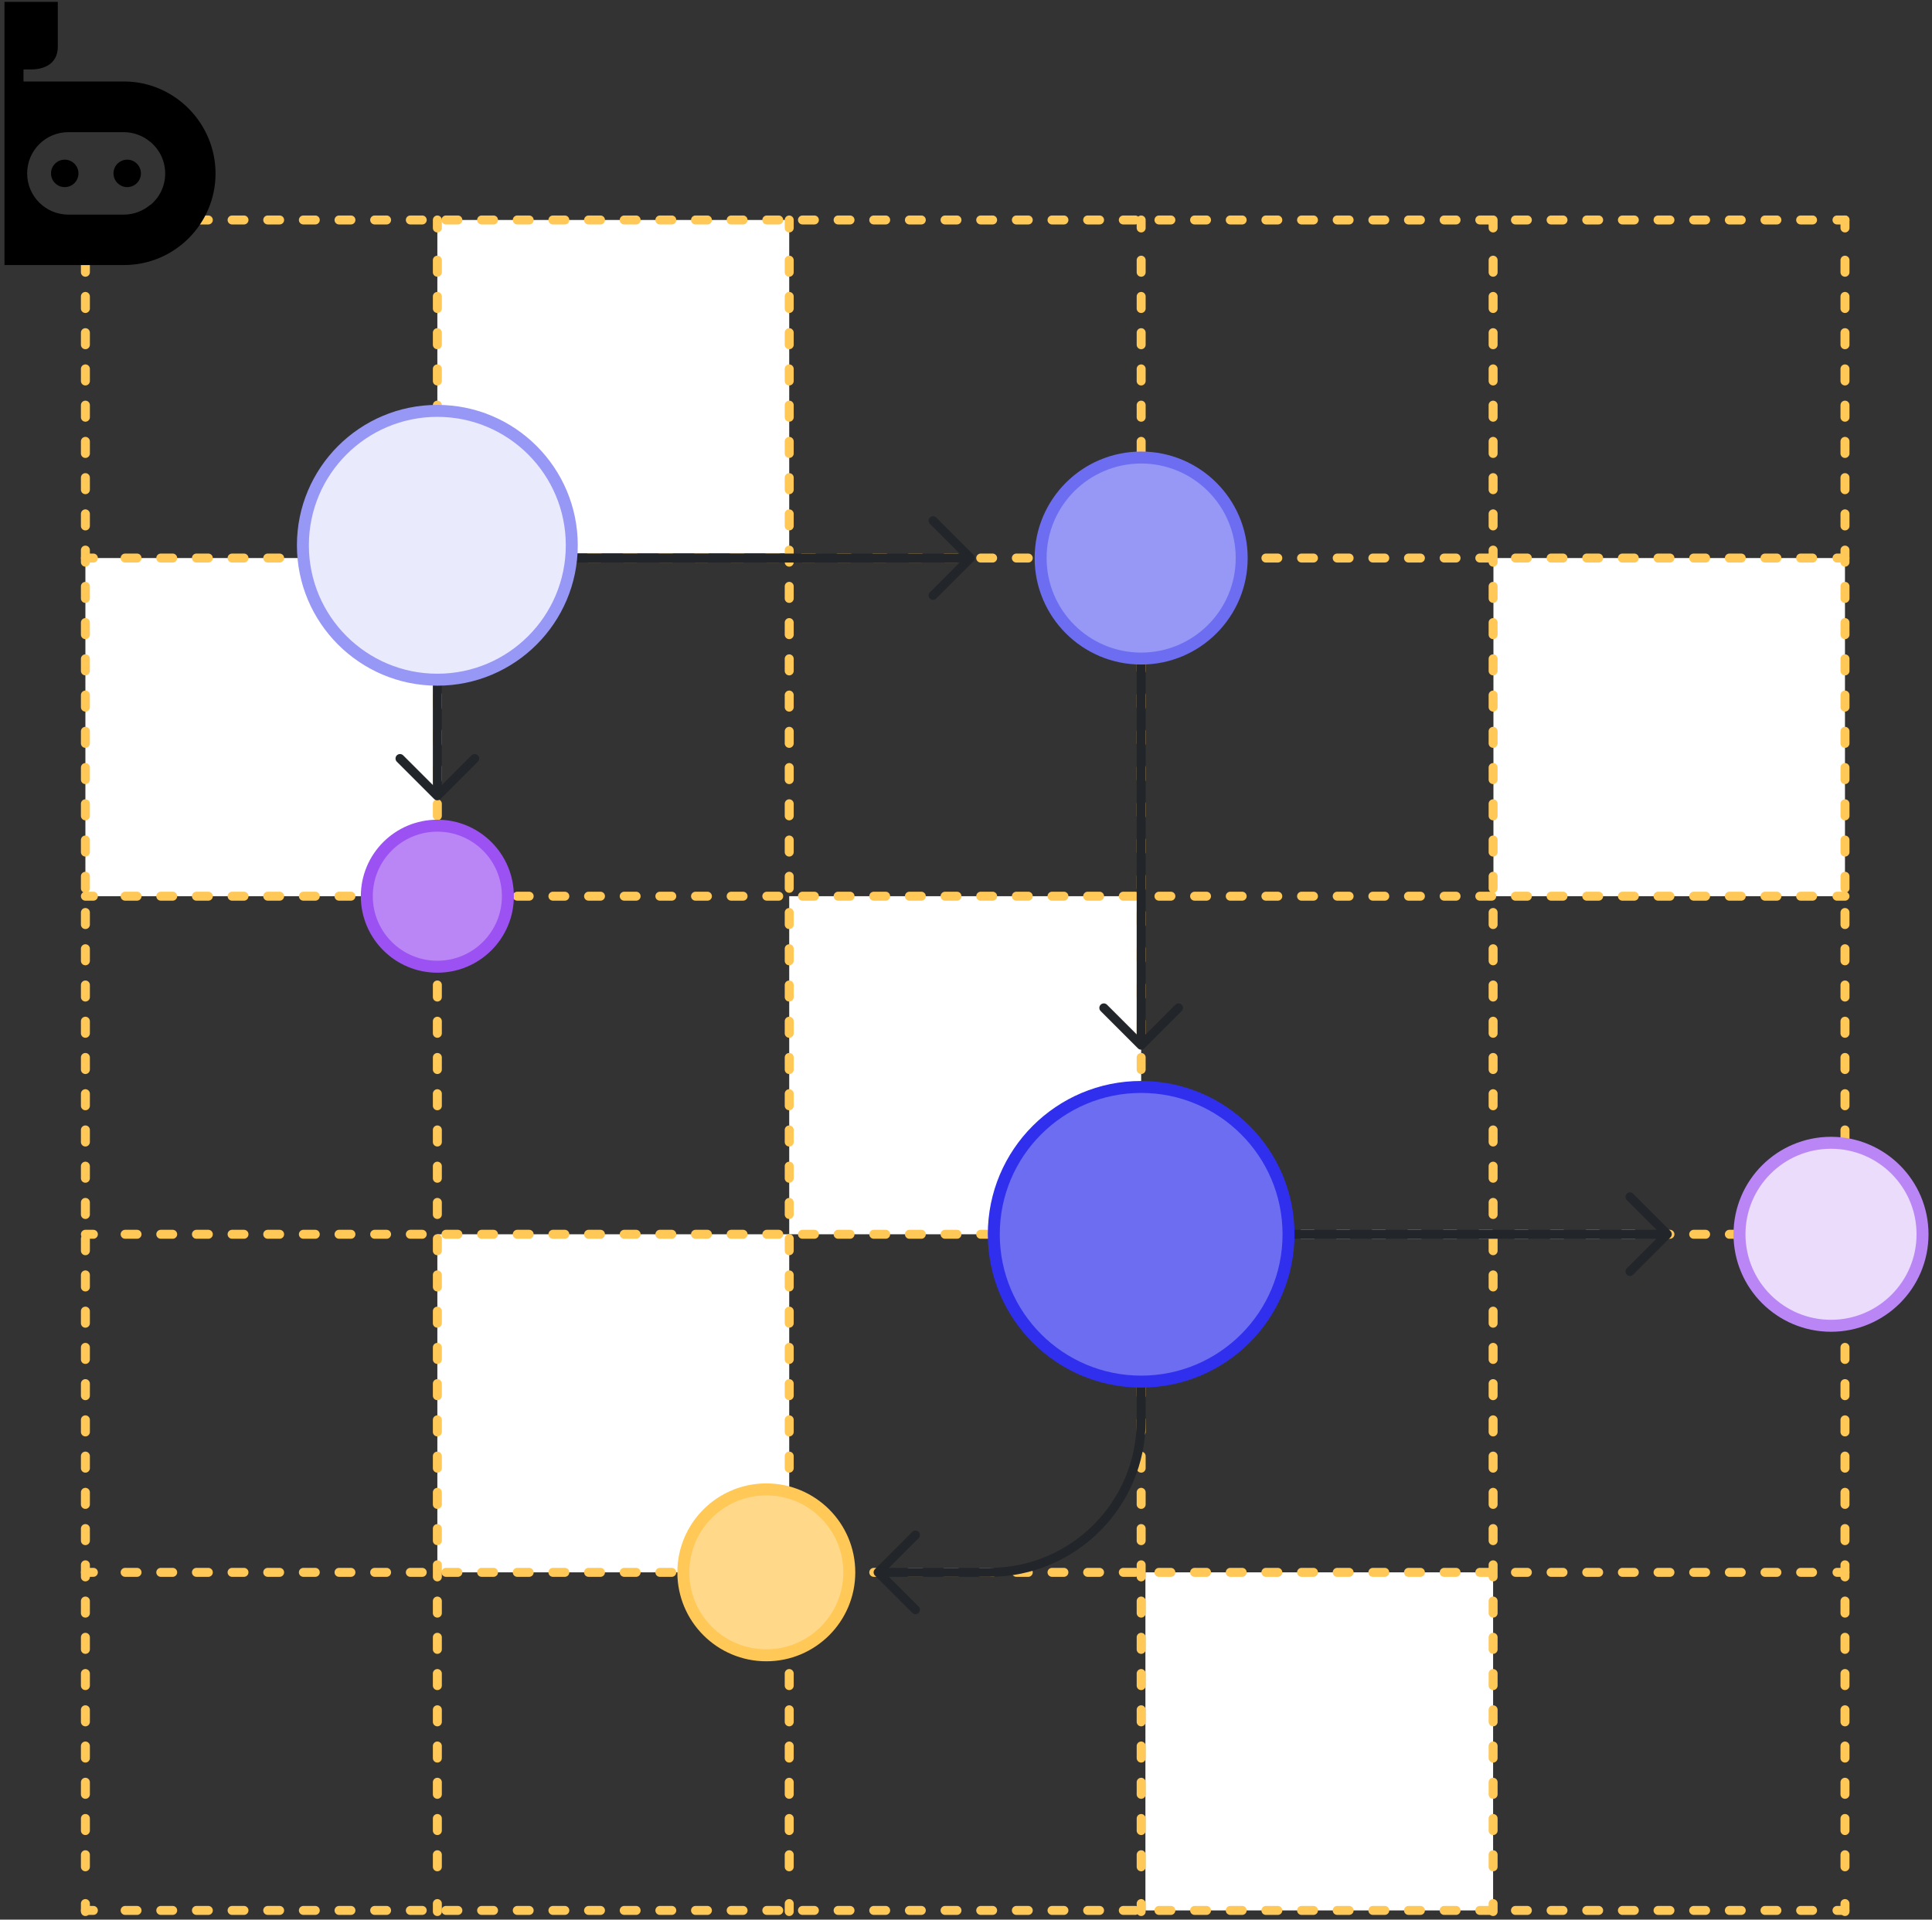 <svg xmlns="http://www.w3.org/2000/svg" width="323" height="321" viewBox="0 0 323 321" fill="none"><rect x="0" y="0" width="323" height="321" fill="#333333" stroke="none"/><g clip-path="url(#clip0_720_541)"><rect x="73.118" y="36.784" width="58.827" height="55.742" fill="white"></rect><rect x="14.277" y="93.316" width="58.795" height="56.546" fill="white"></rect><rect x="131.944" y="149.863" width="58.84" height="56.532" fill="white"></rect><rect x="191.496" y="262.928" width="58.128" height="56.532" fill="white"></rect><rect x="249.68" y="93.316" width="58.771" height="56.545" fill="white"></rect><rect x="73.118" y="206.396" width="58.827" height="56.531" fill="white"></rect><path d="M14.277 36.784V38.118" stroke="#FFC857" stroke-width="1.5" stroke-linecap="round" stroke-linejoin="round"></path><path d="M14.277 43.507V315.618" stroke="#FFC857" stroke-width="1.5" stroke-linecap="round" stroke-linejoin="round" stroke-dasharray="2.02 4.04"></path><path d="M14.277 318.313V319.647" stroke="#FFC857" stroke-width="1.5" stroke-linecap="round" stroke-linejoin="round"></path><path d="M73.118 36.784V38.118" stroke="#FFC857" stroke-width="1.5" stroke-linecap="round" stroke-linejoin="round"></path><path d="M73.118 43.507V315.618" stroke="#FFC857" stroke-width="1.5" stroke-linecap="round" stroke-linejoin="round" stroke-dasharray="2.02 4.04"></path><path d="M73.118 318.313V319.647" stroke="#FFC857" stroke-width="1.5" stroke-linecap="round" stroke-linejoin="round"></path><path d="M131.944 36.784V38.118" stroke="#FFC857" stroke-width="1.5" stroke-linecap="round" stroke-linejoin="round"></path><path d="M131.944 43.507V315.618" stroke="#FFC857" stroke-width="1.5" stroke-linecap="round" stroke-linejoin="round" stroke-dasharray="2.02 4.04"></path><path d="M131.944 318.313V319.647" stroke="#FFC857" stroke-width="1.5" stroke-linecap="round" stroke-linejoin="round"></path><path d="M190.784 36.784V38.118" stroke="#FFC857" stroke-width="1.5" stroke-linecap="round" stroke-linejoin="round"></path><path d="M190.784 43.507V315.618" stroke="#FFC857" stroke-width="1.5" stroke-linecap="round" stroke-linejoin="round" stroke-dasharray="2.02 4.04"></path><path d="M190.784 318.313V319.647" stroke="#FFC857" stroke-width="1.5" stroke-linecap="round" stroke-linejoin="round"></path><path d="M249.625 36.784V38.118" stroke="#FFC857" stroke-width="1.5" stroke-linecap="round" stroke-linejoin="round"></path><path d="M249.625 43.507V315.618" stroke="#FFC857" stroke-width="1.5" stroke-linecap="round" stroke-linejoin="round" stroke-dasharray="2.02 4.04"></path><path d="M249.625 318.313V319.647" stroke="#FFC857" stroke-width="1.5" stroke-linecap="round" stroke-linejoin="round"></path><path d="M308.451 36.784V38.118" stroke="#FFC857" stroke-width="1.5" stroke-linecap="round" stroke-linejoin="round"></path><path d="M308.451 43.507V315.618" stroke="#FFC857" stroke-width="1.5" stroke-linecap="round" stroke-linejoin="round" stroke-dasharray="2.02 4.04"></path><path d="M308.451 318.313V319.647" stroke="#FFC857" stroke-width="1.5" stroke-linecap="round" stroke-linejoin="round"></path><path d="M14.277 319.46H15.611" stroke="#FFC857" stroke-width="1.5" stroke-linecap="round" stroke-linejoin="round"></path><path d="M20.92 319.46H304.463" stroke="#FFC857" stroke-width="1.5" stroke-linecap="round" stroke-linejoin="round" stroke-dasharray="1.99 3.97"></path><path d="M307.117 319.46H308.451" stroke="#FFC857" stroke-width="1.5" stroke-linecap="round" stroke-linejoin="round"></path><path d="M14.277 262.928H15.611" stroke="#FFC857" stroke-width="1.5" stroke-linecap="round" stroke-linejoin="round"></path><path d="M20.92 262.928H304.463" stroke="#FFC857" stroke-width="1.5" stroke-linecap="round" stroke-linejoin="round" stroke-dasharray="1.99 3.97"></path><path d="M307.117 262.928H308.451" stroke="#FFC857" stroke-width="1.5" stroke-linecap="round" stroke-linejoin="round"></path><path d="M14.277 206.396H15.611" stroke="#FFC857" stroke-width="1.5" stroke-linecap="round" stroke-linejoin="round"></path><path d="M20.92 206.396H304.463" stroke="#FFC857" stroke-width="1.5" stroke-linecap="round" stroke-linejoin="round" stroke-dasharray="1.99 3.97"></path><path d="M307.117 206.396H308.451" stroke="#FFC857" stroke-width="1.5" stroke-linecap="round" stroke-linejoin="round"></path><path d="M14.277 149.862H15.611" stroke="#FFC857" stroke-width="1.5" stroke-linecap="round" stroke-linejoin="round"></path><path d="M20.92 149.862H304.463" stroke="#FFC857" stroke-width="1.5" stroke-linecap="round" stroke-linejoin="round" stroke-dasharray="1.99 3.97"></path><path d="M307.117 149.862H308.451" stroke="#FFC857" stroke-width="1.5" stroke-linecap="round" stroke-linejoin="round"></path><path d="M14.277 93.316H15.611" stroke="#FFC857" stroke-width="1.5" stroke-linecap="round" stroke-linejoin="round"></path><path d="M20.92 93.316H304.463" stroke="#FFC857" stroke-width="1.5" stroke-linecap="round" stroke-linejoin="round" stroke-dasharray="1.99 3.97"></path><path d="M307.117 93.316H308.451" stroke="#FFC857" stroke-width="1.5" stroke-linecap="round" stroke-linejoin="round"></path><path d="M14.277 36.784H15.611" stroke="#FFC857" stroke-width="1.5" stroke-linecap="round" stroke-linejoin="round"></path><path d="M20.92 36.784H304.463" stroke="#FFC857" stroke-width="1.5" stroke-linecap="round" stroke-linejoin="round" stroke-dasharray="1.99 3.97"></path><path d="M307.117 36.784H308.451" stroke="#FFC857" stroke-width="1.5" stroke-linecap="round" stroke-linejoin="round"></path><path d="M73.117 94.251V133.069" stroke="#222529" stroke-width="1.5"></path><path d="M190.784 101.361V174.768" stroke="#222529" stroke-width="1.5"></path><path d="M146.804 262.928H165.426C179.432 262.928 190.784 251.576 190.784 237.57V223.243" stroke="#222529" stroke-width="1.5"></path><path d="M93.126 93.317H162.225" stroke="#222529" stroke-width="1.5"></path><path d="M209.633 206.396H278.744" stroke="#222529" stroke-width="1.5"></path><path d="M190.784 110.125C200.067 110.125 207.592 102.6 207.592 93.317C207.592 84.035 200.067 76.51 190.784 76.51C181.502 76.51 173.977 84.035 173.977 93.317C173.977 102.6 181.502 110.125 190.784 110.125Z" fill="#9797F6" stroke="#6D6DF2" stroke-width="2" stroke-miterlimit="10"></path><path d="M190.784 231.034C204.392 231.034 215.422 220.003 215.422 206.396C215.422 192.789 204.392 181.758 190.784 181.758C177.177 181.758 166.146 192.789 166.146 206.396C166.146 220.003 177.177 231.034 190.784 231.034Z" fill="#6D6DF2" stroke="#2F2FED" stroke-width="2" stroke-miterlimit="10"></path><path d="M73.117 161.655C79.63 161.655 84.909 156.376 84.909 149.863C84.909 143.351 79.63 138.071 73.117 138.071C66.605 138.071 61.325 143.351 61.325 149.863C61.325 156.376 66.605 161.655 73.117 161.655Z" fill="#BA86F6" stroke="#9C52F2" stroke-width="2" stroke-miterlimit="10"></path><path d="M128.116 276.801C135.778 276.801 141.989 270.59 141.989 262.928C141.989 255.266 135.778 249.055 128.116 249.055C120.454 249.055 114.243 255.266 114.243 262.928C114.243 270.59 120.454 276.801 128.116 276.801Z" fill="#FFD889" stroke="#FFC857" stroke-width="2" stroke-miterlimit="10"></path><path d="M306.117 221.696C314.567 221.696 321.417 214.846 321.417 206.396C321.417 197.946 314.567 191.096 306.117 191.096C297.667 191.096 290.816 197.946 290.816 206.396C290.816 214.846 297.667 221.696 306.117 221.696Z" fill="#EBDCFC" stroke="#BA86F6" stroke-width="2" stroke-miterlimit="10"></path><path d="M20.733 13.627H3.926V11.613H5.313C8.008 11.56 9.662 10.199 9.662 7.838V0.314H0.751V44.321H20.733C29.177 44.321 36.034 37.452 36.034 29.021C36.034 20.59 29.164 13.627 20.733 13.627ZM25.175 34.263C25.175 34.263 25.175 34.223 25.175 34.21C23.962 35.251 22.401 35.891 20.667 35.891H11.436C7.634 35.891 4.539 32.809 4.539 28.994C4.539 25.179 7.621 22.098 11.436 22.098H20.667C22.361 22.098 23.922 22.711 25.122 23.725C25.122 23.725 25.122 23.725 25.122 23.712C26.643 24.979 27.616 26.873 27.616 29.008C27.616 31.142 26.669 32.996 25.175 34.263Z" fill="black"></path><path d="M21.267 26.7C20 26.7 18.973 27.727 18.973 28.995C18.973 30.262 20 31.289 21.267 31.289C22.534 31.289 23.561 30.262 23.561 28.995C23.561 27.727 22.534 26.7 21.267 26.7Z" fill="black"></path><path d="M10.822 26.7C9.555 26.7 8.528 27.727 8.528 28.995C8.528 30.262 9.555 31.289 10.822 31.289C12.089 31.289 13.117 30.262 13.117 28.995C13.117 27.727 12.089 26.7 10.822 26.7Z" fill="black"></path><path d="M73.117 113.66C85.531 113.66 95.594 103.597 95.594 91.183C95.594 78.769 85.531 68.706 73.117 68.706C60.703 68.706 50.64 78.769 50.64 91.183C50.64 103.597 60.703 113.66 73.117 113.66Z" fill="#EAEAFD" stroke="#9797F6" stroke-width="2" stroke-miterlimit="10"></path><path d="M155.995 99.56L162.238 93.317L155.995 87.074" stroke="#222529" stroke-width="1.5" stroke-linecap="round" stroke-linejoin="round"></path><path d="M272.501 212.625L278.744 206.382L272.501 200.14" stroke="#222529" stroke-width="1.5" stroke-linecap="round" stroke-linejoin="round"></path><path d="M66.874 126.839L73.117 133.082L79.36 126.839" stroke="#222529" stroke-width="1.5" stroke-linecap="round" stroke-linejoin="round"></path><path d="M184.542 168.538L190.784 174.781L197.027 168.538" stroke="#222529" stroke-width="1.5" stroke-linecap="round" stroke-linejoin="round"></path><path d="M153.047 256.686L146.804 262.928L153.047 269.171" stroke="#222529" stroke-width="1.5" stroke-linecap="round" stroke-linejoin="round"></path></g><defs><clipPath id="clip0_720_541"><rect width="322" height="320" fill="white" transform="translate(0.751 0.314)"></rect></clipPath></defs></svg>